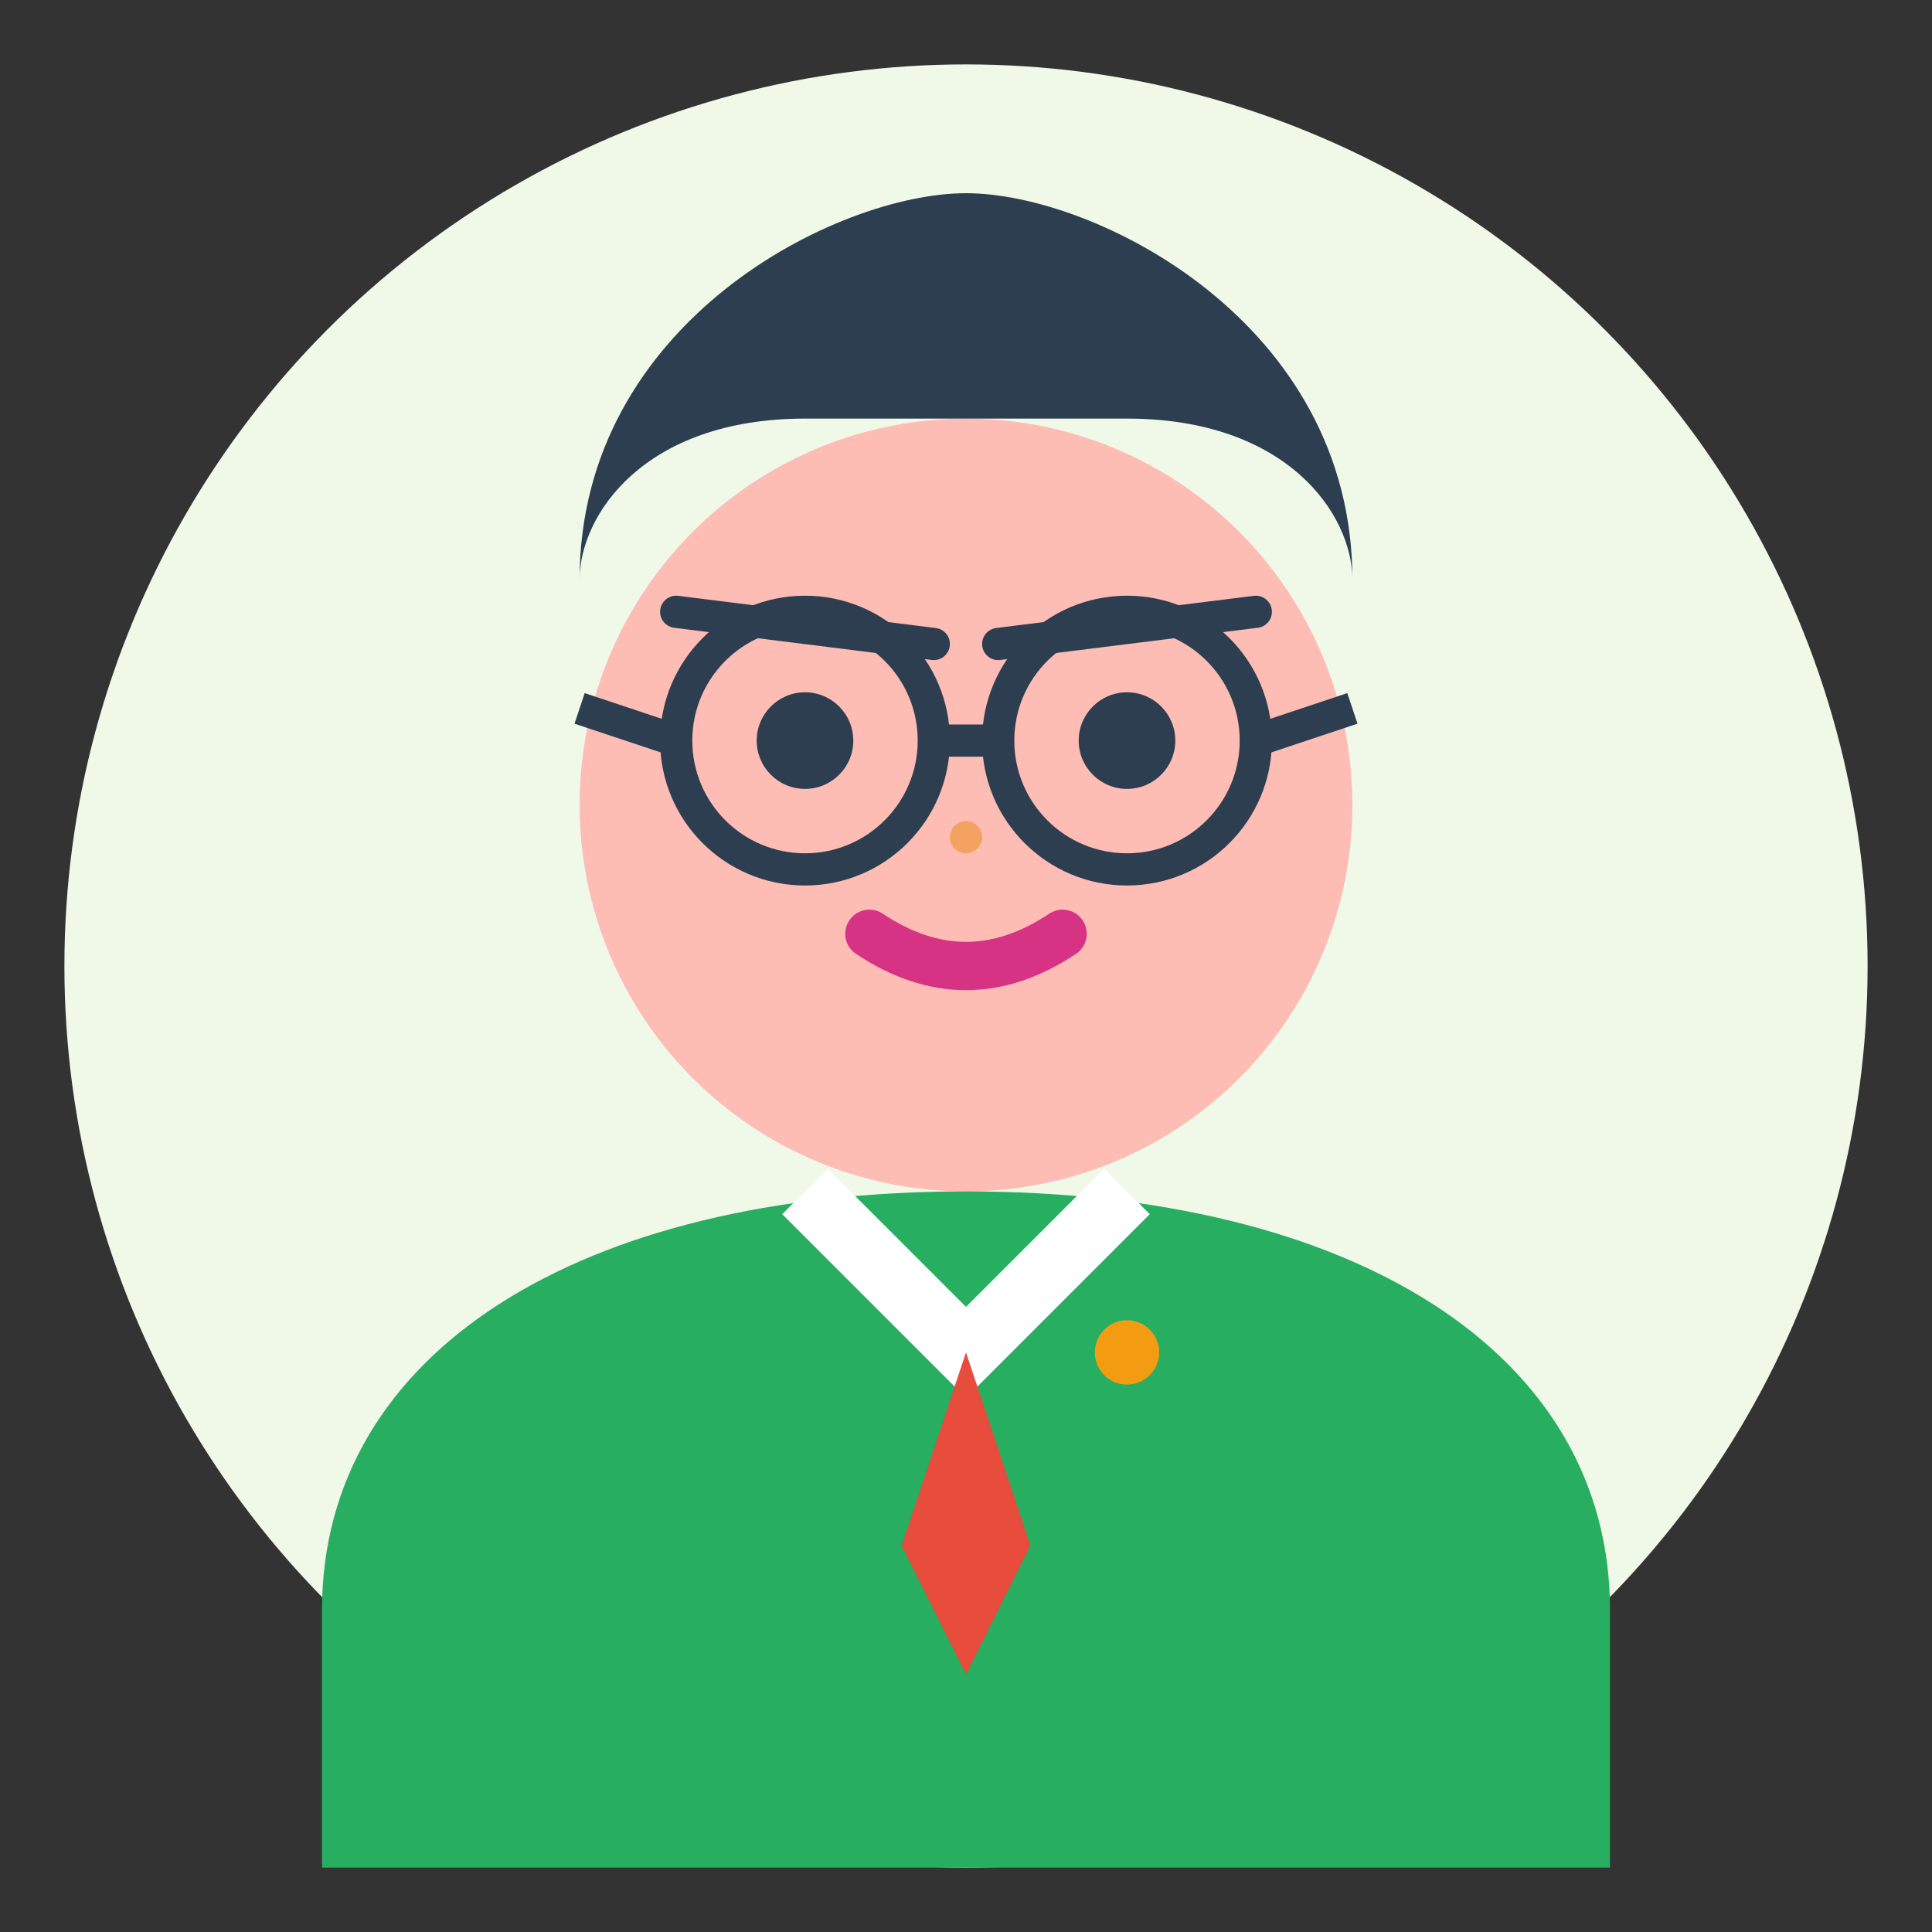 <svg width="60" height="60" viewBox="0 0 60 60" fill="none" xmlns="http://www.w3.org/2000/svg">
  <rect x="0" y="0" width="60" height="60" fill="#333333" stroke="none"/>
  <!-- Background circle -->
  <circle cx="30" cy="30" r="28" fill="#f0f8e8"/>
  
  <!-- Face -->
  <circle cx="30" cy="25" r="12" fill="#fdbcb4"/>
  
  <!-- Hair -->
  <path d="M18 18 C18 10, 26 6, 30 6 C34 6, 42 10, 42 18 C42 16, 40 13, 35 13 C32 13, 28 13, 25 13 C20 13, 18 16, 18 18 Z" fill="#2c3e50"/>
  
  <!-- Eyes -->
  <circle cx="25" cy="23" r="1.5" fill="#2c3e50"/>
  <circle cx="35" cy="23" r="1.5" fill="#2c3e50"/>
  
  <!-- Glasses -->
  <circle cx="25" cy="23" r="4" fill="none" stroke="#2c3e50" stroke-width="1"/>
  <circle cx="35" cy="23" r="4" fill="none" stroke="#2c3e50" stroke-width="1"/>
  <path d="M29 23 L31 23" stroke="#2c3e50" stroke-width="1"/>
  <path d="M21 23 L18 22" stroke="#2c3e50" stroke-width="1"/>
  <path d="M39 23 L42 22" stroke="#2c3e50" stroke-width="1"/>
  
  <!-- Eyebrows -->
  <path d="M21 19 L29 20" stroke="#2c3e50" stroke-width="1" stroke-linecap="round"/>
  <path d="M31 20 L39 19" stroke="#2c3e50" stroke-width="1" stroke-linecap="round"/>
  
  <!-- Nose -->
  <circle cx="30" cy="26" r="0.5" fill="#f4a261"/>
  
  <!-- Mouth -->
  <path d="M27 29 Q30 31 33 29" stroke="#d63384" stroke-width="1.5" stroke-linecap="round" fill="none"/>
  
  <!-- Body/Clothing -->
  <path d="M10 50 C10 42, 18 37, 30 37 C42 37, 50 42, 50 50 L50 58 L10 58 Z" fill="#27ae60"/>
  
  <!-- Collar -->
  <path d="M25 37 L30 42 L35 37" stroke="#ffffff" stroke-width="2" fill="none"/>
  
  <!-- Tie -->
  <path d="M30 42 L28 48 L30 52 L32 48 Z" fill="#e74c3c"/>
  
  <!-- Professional touch - lapel pin -->
  <circle cx="35" cy="42" r="1" fill="#f39c12"/>
</svg>
